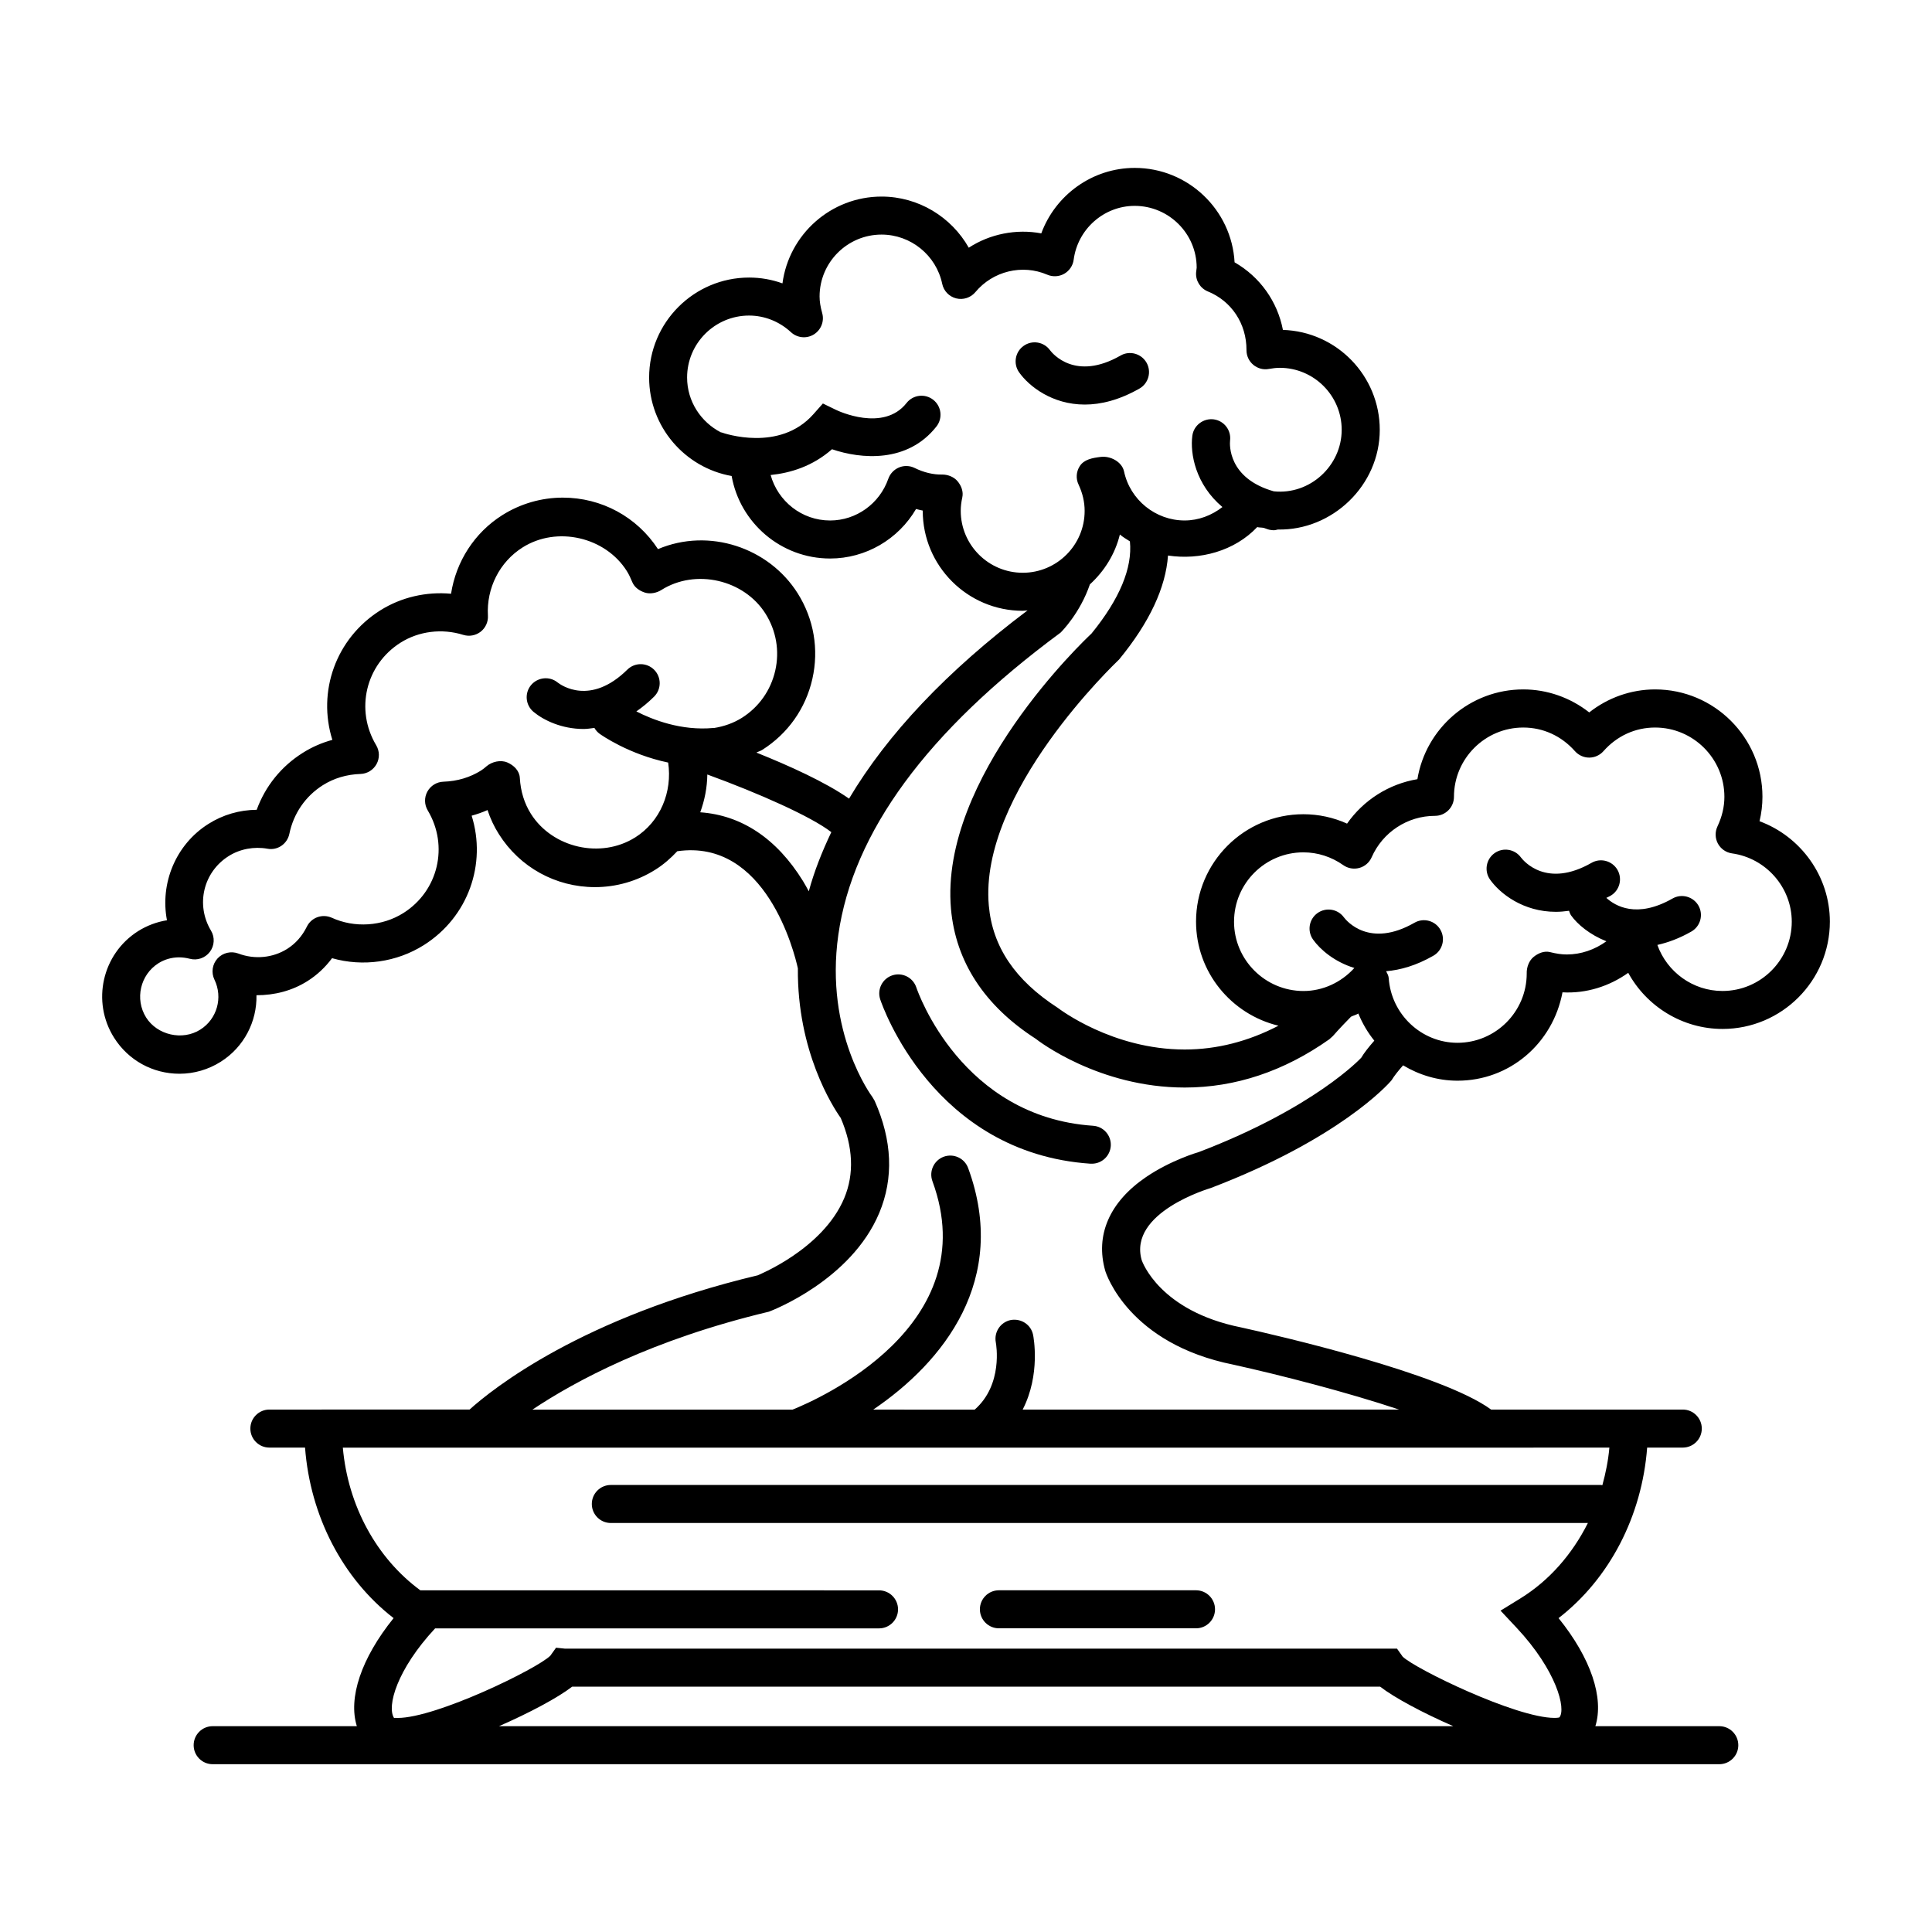 <?xml version="1.0" encoding="UTF-8"?>
<!-- Uploaded to: SVG Repo, www.svgrepo.com, Generator: SVG Repo Mixer Tools -->
<svg fill="#000000" width="800px" height="800px" version="1.1" viewBox="144 144 512 512" xmlns="http://www.w3.org/2000/svg">
 <g>
  <path d="m464.94 458.81c33.684-12.867 46.762-27.188 47.863-28.566 0.645-1.078 1.715-2.43 3.031-3.918 4.254 2.551 9.16 4.07 14.41 4.07 13.742 0.02 25.262-9.793 27.832-23.418 6.309 0.352 12.395-1.594 17.422-5.168 4.887 8.949 14.41 14.871 24.988 14.871 15.688 0 28.445-12.766 28.445-28.445 0-12-7.688-22.562-18.641-26.602 0.516-2.137 0.777-4.301 0.777-6.488 0-15.688-12.766-28.445-28.445-28.445-6.348 0-12.496 2.176-17.461 6.098-4.977-3.918-11.125-6.098-17.473-6.098-14.098 0-25.836 10.309-28.062 23.789-7.535 1.258-14.27 5.523-18.641 11.777-3.629-1.641-7.559-2.488-11.578-2.488-15.688 0-28.445 12.766-28.445 28.445 0 13.402 9.352 24.598 21.844 27.598-7.992 4.16-16.312 6.309-24.848 6.309-19.156 0-33.152-10.691-33.656-11.055-11.305-7.316-17.281-16.172-18.258-27.086-2.672-29.988 33.703-64.398 34.531-65.223 8.09-9.855 12.352-19.062 12.957-27.547 8.445 1.281 17.613-1.168 23.641-7.535 0.574 0.141 1.137 0.102 1.715 0.203 0.523 0.152 0.926 0.363 1.48 0.492 0.395 0.09 0.777 0.141 1.16 0.141s0.746-0.102 1.117-0.191c14.398 0.293 27.004-11.656 27.004-26.418 0-14.34-11.445-26.047-25.664-26.48-1.449-7.535-6.086-14.066-12.809-17.914-0.766-13.926-12.352-25.02-26.461-25.02-11.195 0-21.008 7.144-24.766 17.352-6.59-1.25-13.613 0.141-19.215 3.797-4.606-8.16-13.371-13.551-23.105-13.551-13.43 0-24.555 10.035-26.27 23.004-2.82-1.02-5.805-1.543-8.836-1.543-14.609 0-26.5 11.891-26.5 26.492 0 13.027 9.453 23.902 21.867 26.098 2.195 12.402 13.059 21.867 26.098 21.867 9.461 0 18.086-5.109 22.773-13.121 0.586 0.16 1.168 0.293 1.773 0.414v0.07c0 14.609 11.891 26.492 26.5 26.492 0.434 0 0.848-0.09 1.281-0.109-21.402 16.113-37.141 32.797-47.309 49.887-6.246-4.375-15.922-8.746-24.547-12.203 0.492-0.273 1.039-0.402 1.523-0.707 6.801-4.293 11.527-10.973 13.301-18.812 1.773-7.84 0.395-15.898-3.898-22.703-7.648-12.121-23.496-17.434-37.012-11.699-5.582-8.555-14.973-13.645-25.223-13.645-5.672 0-11.215 1.602-16.043 4.644-7.375 4.656-12.262 12.305-13.574 20.828-6.602-0.605-13.211 0.918-18.781 4.422-11.82 7.465-16.676 21.555-12.676 34.301-2.801 0.766-5.441 1.914-7.898 3.477-5.672 3.578-9.883 8.828-12.152 15.055-4.566 0.031-8.988 1.328-12.809 3.75-8.734 5.512-12.828 15.84-10.973 25.523-2.699 0.434-5.289 1.41-7.629 2.871-9.551 6.035-12.414 18.703-6.387 28.254 3.777 5.984 10.246 9.551 17.332 9.551 3.859 0 7.637-1.098 10.914-3.164 6.219-3.918 9.633-10.699 9.492-17.645 4.805 0.012 9.473-1.188 13.523-3.75 2.519-1.594 4.715-3.648 6.508-6.066 8.184 2.336 17.121 1.066 24.305-3.457 11.828-7.457 16.688-21.562 12.688-34.309 1.449-0.395 2.852-0.887 4.211-1.492 0.734 2.246 1.734 4.383 3.004 6.379 5.543 8.797 15.074 14.047 25.473 14.047 5.672 0 11.215-1.602 16.031-4.644 2.176-1.371 4.07-3.043 5.773-4.867 23.508-3.394 31.043 26.863 31.961 31.035-0.191 22.035 9.238 36.656 11.355 39.648 3.293 7.68 3.617 14.812 0.945 21.219-5.703 13.672-23.035 20.477-22.914 20.477-46.582 11.094-70.293 30.086-76.387 35.578l-43.887 0.004h-9.168c-2.781 0-5.039 2.258-5.039 5.039s2.258 5.039 5.039 5.039h9.453c1.371 18.129 9.945 34.723 23.469 45.191-8.605 10.66-12.07 21.172-9.742 28.637h-38.207c-2.781 0-5.039 2.258-5.039 5.039s2.258 5.039 5.039 5.039h399.27c2.781 0 5.039-2.258 5.039-5.039s-2.258-5.039-5.039-5.039h-32.84c2.328-7.465-1.148-17.977-9.754-28.637 13.531-10.469 22.105-27.066 23.477-45.191h9.441c2.781 0 5.039-2.258 5.039-5.039s-2.258-5.039-5.039-5.039h-50.797c-13.191-9.684-57.09-19.75-66.23-21.766-21.625-4.332-26.238-17.453-26.371-17.855-3.578-12.574 17.762-18.922 18.379-19.113zm6.094-70.562c0-10.125 8.242-18.367 18.367-18.367 3.777 0 7.426 1.168 10.578 3.387 1.23 0.875 2.793 1.137 4.254 0.746 1.461-0.402 2.66-1.441 3.266-2.82 2.934-6.672 9.512-10.984 16.777-10.984 2.781 0 5.039-2.258 5.039-5.039 0-10.125 8.242-18.367 18.367-18.367 5.262 0 10.125 2.227 13.695 6.266 0.969 1.078 2.328 1.703 3.777 1.703s2.82-0.625 3.777-1.703c3.566-4.039 8.422-6.266 13.684-6.266 10.125 0 18.367 8.242 18.367 18.367 0 2.641-0.625 5.269-1.832 7.828-0.684 1.449-0.645 3.144 0.109 4.555 0.766 1.41 2.156 2.379 3.738 2.602 9.027 1.258 15.84 9.039 15.84 18.098 0 10.125-8.242 18.367-18.367 18.367-7.809 0-14.68-5.008-17.25-12.203 2.82-0.637 5.812-1.723 9.008-3.547 2.41-1.379 3.254-4.453 1.883-6.871-1.402-2.43-4.492-3.254-6.883-1.875-9.492 5.402-15.203 1.945-17.531-0.18 0.363-0.191 0.707-0.324 1.078-0.535 2.418-1.379 3.254-4.453 1.883-6.871-1.402-2.43-4.492-3.254-6.883-1.875-11.949 6.84-18.016-0.523-18.711-1.43-1.621-2.227-4.758-2.731-6.992-1.137-2.266 1.613-2.793 4.758-1.18 7.023 2.641 3.707 8.766 8.523 17.41 8.523 1.129 0 2.297-0.102 3.508-0.273 0.152 0.414 0.273 0.836 0.535 1.211 1.703 2.398 5.008 5.148 9.371 6.871-3.074 2.207-6.691 3.496-10.508 3.496-1.328 0-2.731-0.203-4.422-0.625-1.523-0.395-3.133 0.273-4.363 1.27s-1.883 2.801-1.824 4.394c0 10.125-8.242 18.367-18.367 18.367-9.543-0.012-17.551-7.535-18.207-17.16-0.051-0.676-0.402-1.23-0.684-1.812 3.777-0.312 7.961-1.492 12.516-4.102 2.418-1.379 3.254-4.453 1.875-6.871-1.379-2.438-4.484-3.254-6.871-1.875-11.969 6.852-18.016-0.516-18.711-1.422-1.621-2.238-4.758-2.731-6.992-1.137-2.266 1.613-2.793 4.758-1.18 7.023 1.914 2.691 5.723 5.926 10.941 7.527-3.516 3.871-8.395 6.106-13.492 6.106-10.152-0.016-18.395-8.266-18.395-18.383zm-56.004-92.461c-9.059 0-16.426-7.367-16.426-16.414 0-1.117 0.133-2.289 0.414-3.559 0.332-1.512-0.25-3.074-1.238-4.262-0.957-1.16-2.559-1.793-4.062-1.793-2.418 0.059-4.926-0.562-7.324-1.742-1.289-0.637-2.801-0.695-4.133-0.141-1.34 0.555-2.367 1.641-2.852 3.004-2.309 6.609-8.504 11.055-15.426 11.055-7.535 0-13.836-5.129-15.758-12.051 5.309-0.543 11.133-2.328 16.262-6.832 7.688 2.629 20.02 3.719 27.68-6.027 1.715-2.188 1.34-5.352-0.848-7.074-2.195-1.723-5.359-1.34-7.074 0.848-6.125 7.789-18.207 2.066-18.73 1.805l-3.445-1.672-2.527 2.852c-8.957 10.105-23.66 5.059-24.285 4.828-0.07-0.031-0.141-0.012-0.223-0.031-5.281-2.731-8.949-8.191-8.949-14.539 0-9.047 7.367-16.414 16.426-16.414 4.082 0 8.02 1.562 11.105 4.414 1.664 1.531 4.133 1.773 6.047 0.594 1.914-1.18 2.832-3.477 2.227-5.652-0.473-1.691-0.695-3.094-0.695-4.402 0-9.047 7.367-16.414 16.426-16.414 7.738 0 14.488 5.481 16.07 13.047 0.395 1.895 1.832 3.387 3.707 3.859 1.855 0.465 3.848-0.172 5.09-1.664 4.625-5.551 12.402-7.477 19.062-4.606 1.441 0.613 3.113 0.523 4.473-0.25 1.359-0.777 2.309-2.156 2.508-3.719 1.066-8.141 8.031-14.277 16.172-14.277 9.047 0 16.426 7.367 16.426 16.375l-0.152 1.27c-0.16 2.176 1.098 4.211 3.133 5.039 6.227 2.539 10.258 8.504 10.219 15.578 0 1.492 0.656 2.902 1.805 3.859 1.148 0.957 2.66 1.379 4.109 1.098 0.945-0.16 1.895-0.301 2.902-0.301 9.047 0 16.414 7.367 16.414 16.426 0 9.562-8.453 17.301-17.996 16.305-12.133-3.445-11.699-12.352-11.586-13.453 0.344-2.742-1.582-5.25-4.332-5.621-2.711-0.344-5.289 1.562-5.664 4.324-0.637 4.727 0.828 12.918 7.969 18.914-2.852 2.227-6.348 3.559-10.016 3.559-7.699 0-14.449-5.461-16.051-12.988-0.555-2.578-3.648-4.211-6.266-3.848-2.098 0.262-4.352 0.645-5.492 2.469-0.926 1.461-1.047 3.285-0.301 4.848 1.066 2.277 1.613 4.613 1.613 6.961 0.02 9.043-7.348 16.418-16.406 16.418zm-102.71 70.141c-9.098 5.734-21.914 2.793-27.617-6.246-1.754-2.781-2.742-5.977-2.941-9.512-0.102-1.906-1.562-3.356-3.316-4.109-1.762-0.754-4.07-0.223-5.512 1.008-0.465 0.395-0.926 0.797-1.441 1.117-2.934 1.844-6.297 2.852-9.984 2.973-1.785 0.059-3.394 1.059-4.254 2.621-0.855 1.562-0.816 3.465 0.102 4.996 5.621 9.41 2.793 21.352-6.457 27.188-5.621 3.547-12.949 4-18.973 1.25-2.5-1.117-5.422-0.082-6.609 2.359-1.23 2.5-2.984 4.484-5.231 5.906-3.82 2.398-8.664 2.84-12.938 1.211-1.906-0.707-4.109-0.211-5.5 1.309-1.391 1.523-1.723 3.738-0.828 5.602 2.309 4.766 0.695 10.469-3.758 13.27-4.734 2.984-11.395 1.441-14.348-3.234-3.031-4.856-1.57-11.305 3.273-14.367 1.633-1.027 3.516-1.562 5.453-1.562 0.945 0 1.895 0.133 2.832 0.371 1.996 0.543 4.102-0.191 5.34-1.824 1.238-1.641 1.359-3.871 0.301-5.633-4.102-6.84-2.047-15.516 4.684-19.75 3.012-1.906 6.742-2.578 10.27-1.953 2.691 0.516 5.262-1.27 5.812-3.941 1.117-5.41 4.273-9.984 8.879-12.898 2.934-1.844 6.289-2.852 9.977-2.973 1.785-0.059 3.394-1.059 4.254-2.621 0.855-1.562 0.816-3.465-0.102-4.996-5.621-9.41-2.781-21.34 6.457-27.176 4.875-3.074 11.004-3.82 16.625-2.066 1.57 0.484 3.293 0.18 4.606-0.836 1.301-1.02 2.023-2.609 1.926-4.254-0.414-7.316 3.102-14.246 9.191-18.086 9.098-5.742 21.914-2.781 27.617 6.258 0.605 0.957 1.047 1.977 1.473 2.984 0.574 1.359 1.895 2.266 3.293 2.719 1.41 0.453 3.113 0.121 4.363-0.664 9.098-5.754 21.914-2.781 27.617 6.246 2.852 4.523 3.777 9.883 2.59 15.105-1.188 5.219-4.324 9.664-8.848 12.516-2.238 1.402-4.758 2.277-7.375 2.691-0.039 0-0.082-0.02-0.121-0.012-8.566 0.805-16.133-2.168-20.465-4.383 1.551-1.078 3.125-2.348 4.684-3.898 1.984-1.953 2.004-5.141 0.051-7.125-1.953-1.977-5.141-2.004-7.125-0.051-9.805 9.664-17.562 4.109-18.461 3.414-2.125-1.742-5.269-1.43-7.055 0.684-1.773 2.137-1.48 5.309 0.656 7.094 2.672 2.215 7.457 4.535 13.281 4.535 0.918 0 1.883-0.16 2.852-0.281 0.344 0.594 0.797 1.129 1.379 1.551 0.414 0.301 7.668 5.43 18.168 7.629 1.148 7.766-2.055 15.629-8.746 19.848zm46.016 14.277c-0.492-0.906-0.977-1.805-1.531-2.711-7.012-11.348-16.344-17.461-27.234-18.227 1.168-3.203 1.832-6.559 1.875-10.016 13.684 4.988 27.57 11.164 32.859 15.277-2.473 5.207-4.547 10.418-5.969 15.676zm-82.098 221.25c8.09-3.535 15.586-7.535 19.387-10.469h214.13c3.789 2.934 11.285 6.934 19.375 10.469zm273.78-73.816 20.484-0.012c-0.301 3.426-0.977 6.742-1.863 9.977-0.121-0.012-0.223-0.07-0.344-0.07h-262.42c-2.781 0-5.039 2.258-5.039 5.039s2.258 5.039 5.039 5.039h258.93c-4.133 8.242-10.219 15.254-17.895 19.992l-5.25 3.234 4.211 4.492c10.691 11.418 13.191 21.574 11.387 23.801-0.012 0-0.363 0.133-1.301 0.133-10.246 0-37.012-13.059-40.234-16.234l-1.5-2.117h-220.48l-2.387-0.25-1.512 2.117c-3.438 3.438-30.199 16.496-40.457 16.496-0.535-0.012-0.855-0.039-0.969 0-1.945-3.043 0.715-12.797 10.891-23.738h117.64c2.781 0 5.039-2.258 5.039-5.039s-2.258-5.039-5.039-5.039l-121.55-0.004c-11.609-8.535-19.184-22.418-20.547-37.816zm-113.11-46.836c0.23 0.777 6.238 19.305 33.957 24.848 12.496 2.762 30.258 7.336 43.934 11.91h-99.785c4.797-9.32 2.871-19.266 2.762-19.828-0.562-2.711-3.184-4.402-5.926-3.91-2.719 0.555-4.473 3.203-3.949 5.926 0.09 0.484 1.984 11.184-5.602 17.816l-26.883-0.004c18.559-12.586 36.043-34.379 25.148-64.023-0.957-2.609-3.848-3.941-6.469-2.992-2.609 0.969-3.949 3.859-2.992 6.481 14.117 38.41-30.48 57.898-37.09 60.547h-68.93c11.348-7.586 31.738-18.582 62.684-25.965 0.887-0.324 21.766-8.332 29.242-26.156 3.859-9.219 3.457-19.215-1.219-29.727l-0.605-1.02c-0.133-0.172-12.707-16.957-9.02-42.965 3.848-27.145 23.496-53.949 58.895-80.086 0.312-0.301 5.18-5.188 7.769-12.785 3.828-3.496 6.68-8.031 7.949-13.219 0.816 0.695 1.754 1.238 2.66 1.812 0.715 7.023-2.731 15.297-10.188 24.445-1.652 1.531-40.324 38.09-37.23 72.973 1.25 14.016 8.918 25.676 22.449 34.398 0.664 0.535 16.746 12.93 39.5 12.93 13.41 0 26.301-4.301 38.309-12.785l0.957-0.867c0.051-0.07 1.844-2.125 4.797-5.117 0.637-0.324 1.34-0.473 1.945-0.848 1.059 2.609 2.488 5.039 4.231 7.195-1.48 1.684-2.711 3.246-3.465 4.523-0.121 0.133-12.281 13.23-42.996 24.98-0.293 0.082-7.465 2.168-14.055 6.66-9.656 6.586-13.496 15.383-10.785 24.852z"/>
  <path d="m433.68 442.34c-34.844-2.359-46.379-35.285-46.855-36.688-0.898-2.641-3.769-4.051-6.379-3.164-2.629 0.887-4.051 3.727-3.176 6.367 0.555 1.664 14.035 40.719 55.723 43.539h0.355c2.629 0 4.836-2.035 5.019-4.695 0.18-2.781-1.918-5.18-4.688-5.359z"/>
  <path d="m408.72 575.52h52.234c2.781 0 5.039-2.258 5.039-5.039s-2.258-5.039-5.039-5.039h-52.234c-2.781 0-5.039 2.258-5.039 5.039 0.004 2.781 2.262 5.039 5.039 5.039z"/>
  <path d="m445.96 246.98c2.418-1.379 3.254-4.453 1.883-6.871-1.398-2.438-4.516-3.266-6.883-1.883-11.969 6.852-18.027-0.523-18.703-1.422-1.613-2.238-4.746-2.75-6.992-1.137-2.266 1.613-2.793 4.758-1.18 7.023 2.641 3.707 8.758 8.523 17.402 8.523 4.234 0 9.109-1.18 14.473-4.234z"/>
 </g>
</svg>
